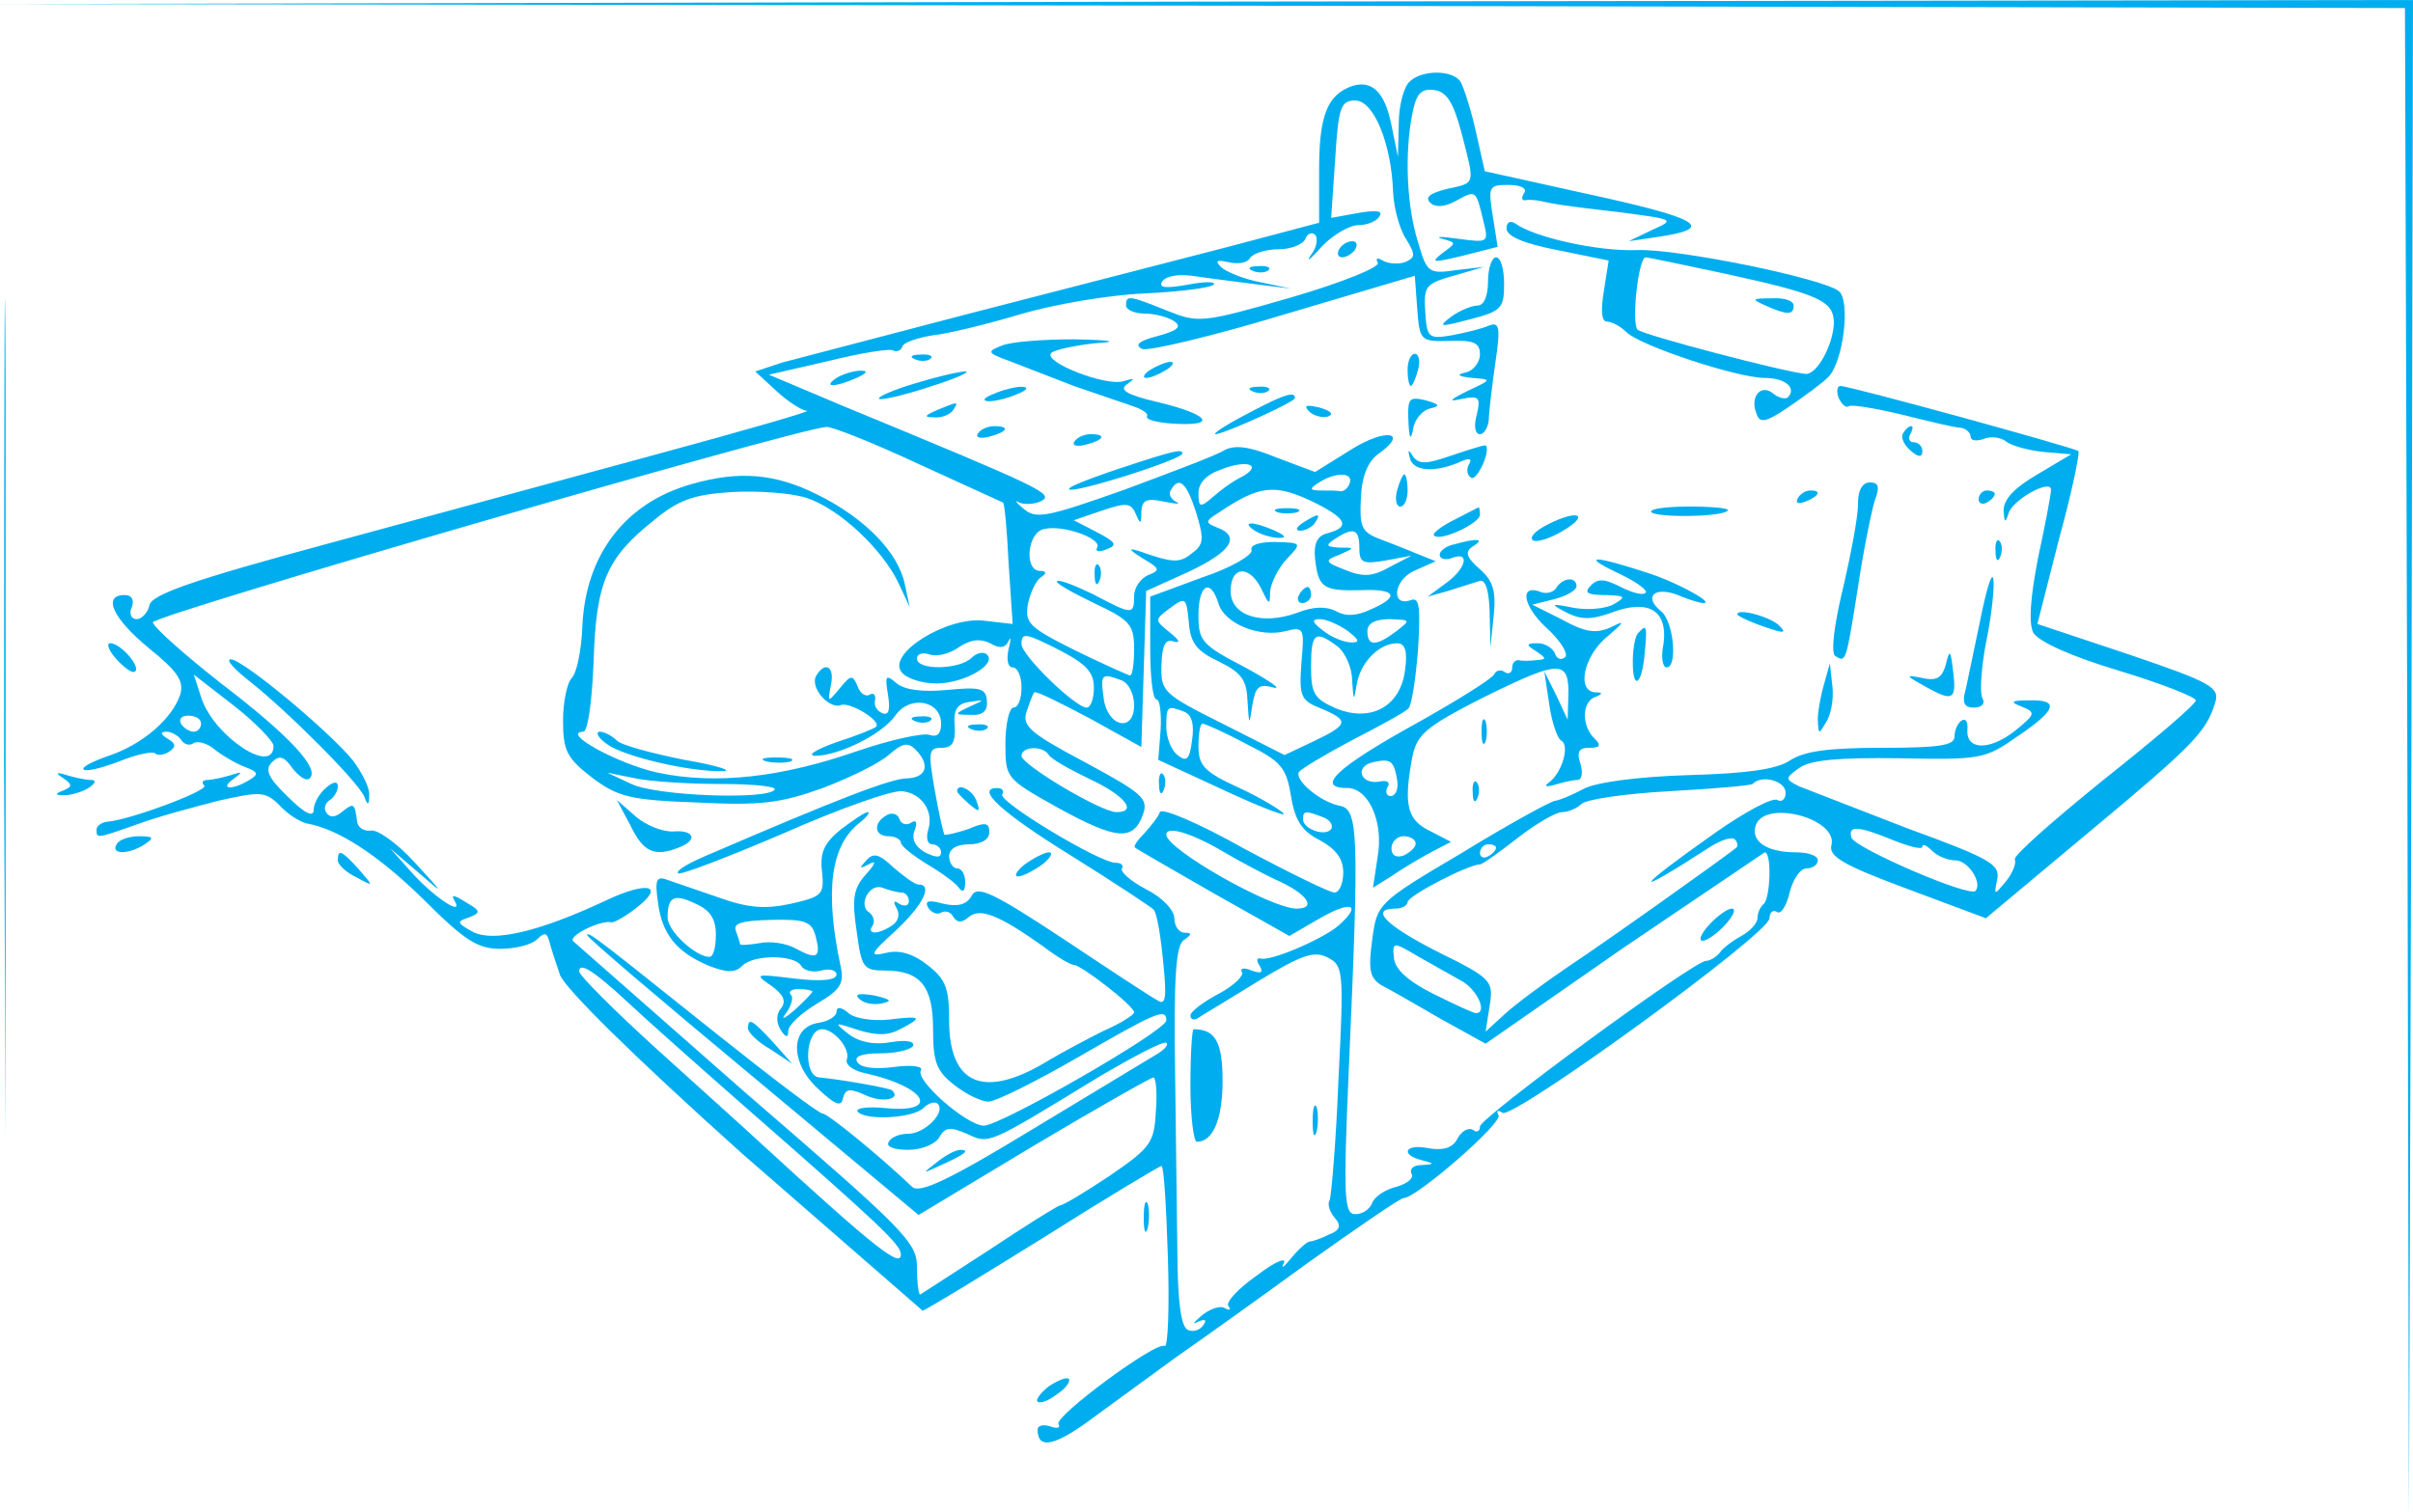 <svg xmlns="http://www.w3.org/2000/svg" xmlns:xlink="http://www.w3.org/1999/xlink" width="400" height="250.667" viewBox="0 0 300 188"><g fill="#00aeef"><path d="M149.2.7 299 1l.3 93.8.2 93.7.3-94.3L300 0 149.8.2-.5.5l149.7.2zM.5 95l.2 46.7V48.2C.6 22.5.5 43.6.5 95zm174.7-84.8c-.7.7-1.3 3-1.3 5.2l-.1 4.1-.8-3.9c-.8-4.1-2.4-5.7-4.9-4.9-3.1 1.1-4.1 3.7-4.1 10.4v6.6l-11.7 3.1-31.8 8.2-23.3 6.1-3.3 1.1 2.6 2.4c1.4 1.3 3.1 2.4 3.8 2.5.7 0-7.6 2.4-18.3 5.3L40.8 67.6c-16.7 4.5-21.8 6.3-22.2 7.6-.2 1-1 1.8-1.6 1.8-.7 0-1-.7-.6-1.5.3-.9 0-1.5-.9-1.5-2.8 0-1.5 2.9 3 6.6 3.6 2.9 4.4 4.1 3.9 5.8-1 3-4.7 6.2-8.9 7.6-2 .7-3.4 1.4-3.1 1.7s2.3-.2 4.4-1c2.2-.9 4.2-1.3 4.5-1s1.1.2 1.7-.2c.9-.6.9-1-.1-1.6s-1-.9-.2-.9c.6 0 1.5.5 1.8 1 .4.6 1.1.8 1.6.4.6-.3 1.8.1 2.7.9.9.7 2.6 1.7 3.7 2.1 1.6.6 1.7.9.5 1.6-2.1 1.3-3.8 1.2-2-.1 1.2-.9 1.2-1-.3-.5-1 .3-2.4.6-2.9.6-.6 0-.8.3-.4.7.6.6-9.3 4.3-12.1 4.5-.7.1-1.3.5-1.3 1 0 1.1 0 1.1 5.1-.7 2.4-.9 6.9-2.1 10-2.9 5.3-1.2 5.9-1.2 7.7.6 1 1.1 2.5 2 3.3 2.2 4 .7 9 4 14.6 9.5 5.1 5.1 6.7 6.1 9.5 6.1 1.9 0 3.9-.5 4.6-1.2.9-.9 1.2-.8 1.5.3.2.8.8 2.6 1.3 4.1.6 1.7 9.1 10.1 22.7 22.3l22.4 19.5c.3 0 7-4.1 14.9-9 7.9-5 14.6-9 14.8-9 .3 0 .6 5.1.8 11.4s0 11.2-.4 11c-1-.7-13.8 8.8-13.2 9.7.3.5-.2.6-1 .3-.9-.3-1.6-.1-1.6.4 0 2.6 2.3 2 7.2-1.7l10-7.3c2.6-1.8 9.9-7 16.2-11.6 6.3-4.5 11.7-8.2 12.1-8.2 1.6 0 12.4-9.4 11.8-10.3-.3-.6-.1-.7.5-.3 1.4.8 33.2-22.3 33.2-24.2 0-.7.4-1.1.9-.8.5.4 1.2-.7 1.6-2.4.4-1.6 1.3-3 2.1-3s1.4-.5 1.4-1c0-.6-1.2-1-2.7-1-3.7 0-5.7-1.4-5-3.4 1.2-3.2 10.2-.8 9.4 2.5-.4 1.4 1.5 2.5 9.3 5.4l9.9 3.7 12.8-10.7c13.1-10.9 14.6-12.5 15.7-16.1.6-1.9-.4-2.5-10.7-6l-11.4-3.8L256 67c1.6-5.8 2.6-10.7 2.4-10.9-.4-.4-28.4-8.1-29.6-8.1-.4 0-.5.7-.2 1.5.4.8.9 1.3 1.3 1 .4-.2 3.4.3 6.7 1.1 3.2.8 6.5 1.6 7.2 1.6.6.1 1.2.6 1.2 1.1s.7.6 1.6.3c.9-.4 2.2-.2 2.8.3s2.7 1.1 4.6 1.3l3.5.3-4.2 2.5c-2.9 1.7-4.2 3.1-4.2 4.5.1 1.5.2 1.6.6.4.4-1.7 5.3-4.4 5.3-3 0 .5-.7 4.3-1.6 8.4-1 5.2-1.2 8.2-.6 9.4.7 1.1 4.6 2.9 10.6 4.7 5.3 1.6 9.6 3.3 9.6 3.7 0 .5-5.2 4.9-11.5 9.9-6.3 5.1-11.3 9.5-11 9.9.2.5-.3 1.7-1.1 2.7-1.5 1.8-1.5 1.8-1.1-.2.4-1.9-.8-2.6-11.2-6.4l-13.4-5.2c-1.8-.9-1.8-1 0-2.3 1.4-1 5-1.3 12.5-1.2 10.1.2 10.6.1 14.6-2.7 4.9-3.3 5.3-4.6 1.5-4.5-2.3 0-2.5.2-.9.8 1.7.7 1.7.9-.9 3-3.2 2.5-6.1 2.4-5.9-.2.1-.9-.2-1.4-.7-1.1s-.9 1.2-.9 2c0 1.1-1.8 1.4-9 1.4-6.6 0-9.7.4-11.5 1.6-1.7 1.1-5.4 1.6-12.7 1.8-6.3.2-11.4.9-12.9 1.7-1.3.7-2.9 1.4-3.6 1.5-.6.1-5.9 3-11.6 6.5-10.5 6.2-10.5 6.3-11.1 10.8-.5 3.7-.3 4.7 1.1 5.6 1 .5 4.3 2.4 7.4 4.2l5.6 3.1 17.1-11.9 17.6-11.9c.9 0 .7 5.6-.1 6.4-.5.4-.8 1.2-.8 1.8s-.9 1.6-2 2.2-2.3 1.5-2.7 2.1c-.4.5-1.2 1-1.7 1-1.5 0-28.1 19.5-28.1 20.6 0 .6-.4.8-.9.4-.6-.3-1.4.2-1.9 1.1-.6 1.2-1.8 1.5-3.6 1.2-2.9-.6-3.6.8-.8 1.5 1.6.4 1.6.5-.1.6-1 0-1.5.5-1.2 1.1.3.5-.5 1.2-1.9 1.6-1.3.3-2.7 1.2-3 2s-1.2 1.4-2.1 1.4c-1.4 0-1.5-2.1-.8-18.2 1.3-29.4 1.2-32.2-1.2-32.6-2.4-.5-5.6-3.2-5-4.2.3-.4 3.3-2.2 6.7-4 3.5-1.8 6.6-3.5 6.9-3.9.4-.3.9-3.6 1.2-7.3.3-5.1.2-6.5-.8-6.2-2.6 1-2.3-2.4.3-3.6l2.7-1.2-2.5-1c-1.4-.6-3.5-1.4-4.8-1.9-1.9-.8-2.2-1.5-2-5 .1-2.7.9-4.5 2.1-5.4 4-2.8 1-3.3-3.3-.6l-4.5 2.8-4.8-1.8c-3.4-1.4-5.2-1.6-6.5-.9-.9.6-6.5 2.7-12.4 4.9-9.6 3.4-11 3.7-12.5 2.4-1-.8-1.2-1.2-.6-.8.7.3 2 .2 2.8-.2 1.5-.9.3-1.5-24.9-11.9l-9-3.8 7.4-1.7c4-1 7.7-1.6 8.1-1.3.4.2.9 0 1.1-.5.1-.5 1.9-1.1 3.8-1.4 1.9-.2 6.8-1.4 10.8-2.6s10.9-2.4 15.4-2.6c4.4-.2 8.3-.7 8.7-1.1.3-.4-1.1-.4-3.2 0-2.8.5-3.7.4-3.2-.4.5-.7 2.1-1 4.4-.6 2 .3 5.4.7 7.6 1l4 .5-3.8-.8c-2.1-.4-4.3-1.3-4.9-1.9-.8-.8-.5-.9.9-.6 1.2.3 2.4.1 2.7-.5.4-.6 2-1.1 3.6-1.1 1.5 0 3-.6 3.3-1.3.2-.6.8-.9 1.2-.5s.2 1.6-.5 2.5c-.7 1-.1.6 1.3-1 1.4-1.5 3.5-2.7 4.6-2.7s2.3-.5 2.6-1.1c.5-.7-.4-.8-2.7-.4l-3.3.6.5-7.3c.4-6.5.7-7.3 2.5-7.3 2.3 0 4.5 5.4 4.7 11.4.1 2 .8 4.6 1.6 5.8 1.2 2 1.2 2.3-.1 2.9-.9.3-2.1.2-2.8-.2s-.9-.3-.6.3c.3.5-4.3 2.4-10.8 4.3-11.1 3.2-11.5 3.2-15.5 1.6-4.7-1.9-5-1.9-5-.6 0 .5 1 1 2.3 1 1.2 0 2.8.4 3.6.9 1.1.7.6 1.2-2 1.9-2.3.6-2.9 1.1-1.9 1.6.8.3 8.8-1.6 17.7-4.3l16.2-4.8.3 4.1c.3 4 .4 4.1 4.1 4 2.9-.1 3.7.2 3.7 1.7 0 .9-.8 2-1.7 2.2-1.3.3-1.1.5.7.7 2.5.2 2.5.2-.5 1.6-2.4 1.2-2.5 1.4-.7 1 2.1-.4 2.3-.2 1.8 2-.4 1.4-.2 2.4.4 2.4.5 0 1-.8 1.1-1.8 0-.9.4-4.1.8-7 .7-4.6.5-5.2-.8-4.7-.9.4-3 .9-4.6 1.2-2.9.5-3.1.3-3.3-2.9s0-3.5 3.5-4.5l3.8-1.1-3.5.4c-3.4.5-3.6.3-4.7-3.5-1.4-4.4-1.7-11-.7-16 .5-2.5 1.1-3.1 2.7-2.9s2.4 1.6 3.4 5.3c1.7 6.6 1.8 6.2-1.8 7-2 .5-2.8 1-2.1 1.7.6.6 1.7.6 3.2-.2 2.5-1.4 2.5-1.4 3.4 2.4.7 2.8.7 2.8-3.1 2.3-2.1-.3-3-.3-2 0 1.8.5 1.8.5 0 1.8-1.5 1.2-1.2 1.2 2.6.3l4.3-1.1-.6-3.8c-.6-3.7-.5-3.9 1.9-3.9 1.5 0 2.4.4 2 1s-.3 1 .2.9c.4-.1 1.3 0 1.8.1 1.8.4 2.9.6 9.9 1.4 6.8.9 6.9.9 4 2.2l-2.9 1.4 3.4-.5c7.6-1.1 5.7-2.3-9.1-5.5l-12.2-2.7-1.1-4.9c-.6-2.7-1.5-5.5-1.9-6.2-.9-1.5-4.8-1.6-6.4 0zm-61 47.5 10.5 4.8c.2.1.5 3.5.7 7.6l.5 7.5-3.5-.4c-4.6-.6-12.2 4.1-10.3 6.4.6.8 2.6 1.4 4.3 1.4 3.5 0 7.6-2.4 6.3-3.6-.4-.4-1.3-.2-1.9.4-1.5 1.5-6.8 1.6-6.8.1 0-.6.7-.8 1.6-.5s2.5-.1 3.6-.9c1.5-1 2.7-1.1 3.9-.5 1.2.7 1.9.6 2.3-.3.3-.6.3-.2 0 1-.3 1.3-.1 2.3.5 2.3s1.1 1.1 1.1 2.5-.4 2.5-1 2.5c-.5 0-1 2-1 4.4 0 4.4 0 4.4 6.6 8.1 7.3 4 9.3 4.1 10.5.8.7-2 0-2.6-7.2-6.5-6.8-3.6-7.8-4.5-7.3-6.2.4-1.2.8-2.3 1-2.5s3.2 1.3 6.8 3.2l6.5 3.6.3-9.7.3-9.7 5.3-2.4c5.3-2.5 6.5-4.4 3.5-5.5-1.5-.6-1.5-.8.3-1.9 4.9-3.3 6.8-3.5 11.2-1.5 4.6 2.2 5.2 3.3 2.3 4.1-1.3.3-1.8 1.2-1.6 3.2.4 3.6 1 4 5.6 3.9 4.5-.2 5 .8 1.3 2.4-1.7.8-3.1.9-4.3.2-1.2-.6-2.8-.6-4.8.2-4.4 1.6-8.3.4-8.3-2.7s2.3-3.3 3.8-.3c1 2.1 1.1 2.1 1.1.4.1-1.1 1-2.9 2-4 2-2.1 2-2.1-1.4-2.2-2 0-3.1.4-2.9 1s-2.5 2.2-6.1 3.4l-6.5 2.4v6.4c0 3.5.3 6.4.8 6.4.4 0 .6 1.7.5 3.7l-.3 3.8 8 3.7c4.5 2.1 7.9 3.4 7.6 3s-2.7-1.9-5.5-3.2c-4.4-2-5.1-2.8-5.1-5.2 0-1.5.2-2.8.5-2.8s2.8 1.1 5.4 2.5c4.4 2.2 5 2.9 5.6 6.5.5 3.1 1.4 4.4 3.6 5.5 2 1.1 2.9 2.3 2.9 4 0 1.4-.5 2.5-1.1 2.5s-5.7-2.5-11.3-5.5c-5.5-3.1-10.2-5.1-10.4-4.5s-1.1 1.7-1.9 2.6c-.8.8-1.4 1.6-1.2 1.8s4.6 2.7 9.8 5.7l9.4 5.3 3.8-2.2c4-2.3 5.3-1.7 2.2 1-2.1 1.7-8.4 4.4-9.6 4-.5-.1-.5.3-.1.9.5.9.2 1-1 .6-.9-.4-1.5-.3-1.2.2.3.4-1 1.7-2.9 2.7s-3.5 2.2-3.5 2.7c0 .4.3.6.8.4.4-.3 3.8-2.3 7.5-4.6 5.6-3.4 7.1-3.9 8.8-3 1.9 1 2 1.6 1.3 15.2-.3 7.8-.9 14.6-1.1 15-.3.4 0 1.4.6 2.1.9 1 .7 1.6-.6 2.1-1 .5-2.1.9-2.5.9-.4.1-1.4 1-2.3 2.1s-1.3 1.4-.9.6-1.1-.2-3.3 1.5c-2.3 1.6-3.9 3.3-3.6 3.8.4.5.2.6-.4.3-.6-.4-1.9.1-2.9.9-1 .9-1.3 1.2-.5.8.9-.4 1.2-.3.7.4-.4.6-1.2.9-1.9.6-.8-.3-1.2-3-1.3-7.9l-.3-23.6c-.2-12.5.1-16.4 1.1-17 1-.7 1-.9.1-.9-.7 0-1.3-.8-1.3-1.8s-1.5-2.6-3.5-3.6c-1.9-1-3.3-2.2-3-2.6.2-.4-.1-.7-.8-.7-2 0-14.6-7.6-14.1-8.5.3-.4 0-.8-.6-.8-2.8 0 .4 3 9.3 8.5 5.3 3.3 9.8 6.3 10.1 6.6.4.3.9 3.2 1.2 6.4.5 4.7.3 5.6-.7 4.9-.8-.4-6.1-3.9-11.8-7.7-8.8-5.8-10.6-6.6-11.3-5.3-.6 1.1-1.7 1.4-3.5 1-1.8-.5-2.4-.4-1.9.5.4.6 1.1.9 1.6.6s1.2-.1 1.5.5c.5.8 1.1.8 2 0 1.4-1.1 3.7-.2 9.2 3.7 1.7 1.3 3.4 2.3 3.8 2.3.9 0 7.5 5.1 7.5 5.9 0 .3-1.7 1.4-3.8 2.3-2 1-5 2.6-6.7 3.6-8.1 5-12.5 3.2-12.5-4.9 0-4-.4-5.1-2.7-6.9-1.8-1.4-3.5-1.9-5.1-1.5-2.2.5-2.1.2 1.2-2.8 3.4-3.2 4.6-5.7 2.8-5.7-.5 0-1.8-1-3.1-2.1-1.8-1.7-2.5-1.9-3.4-.9s-.9 1.1.3.5c1-.6.9-.1-.4 1.3-1.5 1.7-1.7 3-1.1 7 .6 4.5.8 4.9 3.5 4.9 4.4 0 6 1.9 6 7.3 0 4 .4 5.2 2.6 6.9 1.5 1.2 3.4 2.1 4.3 2.1s5.9-2.5 11.1-5.5c9.7-5.6 11-6.2 11-4.6 0 1.3-20.6 13.1-22.7 13.1-2.2-.1-8.6-5.7-7.8-6.9.3-.5-1.2-.7-3.4-.4-2.3.3-4.1.1-4.5-.6-.5-.7.5-1.1 2.8-1.1 1.9 0 3.7-.4 4.1-.9.3-.6-.8-.8-2.7-.5-2.1.4-4 0-5.3-1-1.9-1.5-1.8-1.5 1.2-.5 2.3.7 3.7.7 5.2-.1 2.9-1.5 2.7-1.7-1.4-1.2-1.9.2-4.2-.1-5-.8-.9-.8-1.5-.8-1.5-.2s-1 1.2-2.2 1.4c-3.6.5-3.6 5-.1 8.2 2.1 2 2.9 2.3 3.1 1.2.3-1.2.8-1.3 2.8-.4 2.1 1 4.5.5 3.3-.6-.3-.3-6.7-1.4-9-1.6-2.1-.1-1.8-6 .3-6 1.5 0 3.5 2.4 3.1 3.7-.3.7.8 1.5 2.4 1.8 7.5 1.7 9.3 5 2.3 4.3-2.1-.2-3.6 0-3.4.4.8 1.2 6.9.9 8.2-.4.6-.6 1.5-.9 1.8-.5 1 1-1.6 3.7-3.7 3.7-1 0-2.1.4-2.4 1-.4.6.6 1 2.4 1 1.7 0 3.4-.7 3.9-1.6.7-1.2 1.3-1.3 3.4-.4 2.8 1.3 2.4 1.5 16.3-7 4.4-2.6 8.2-4.6 8.5-4.3.3.2-.2.8-1 1.3l-15.4 9.3c-10.5 6.4-14.3 8.2-15.2 7.3-4.2-4-10.5-9.1-11.1-9.1-.5 0-6.4-4.5-13.3-10-14.4-11.5-16-12.8-16-12.2 0 .3 9.3 8.2 20.6 17.6l20.6 17.2 14.3-8.6c7.9-4.7 14.6-8.5 14.9-8.5s.5 1.9.3 4.2c-.2 3.9-.6 4.5-5.7 8-3 2-5.8 3.7-6.2 3.7-.4.1-4.4 2.6-8.9 5.6l-8.5 5.5c-.2 0-.4-1.5-.4-3.4 0-3.1-1.4-4.5-21.2-21.6l-21.6-19c-.3-.8 3.6-2.6 4.8-2.3.3.1 1.7-.7 3-1.7 3.8-2.9 1.6-3.5-3.7-1-8.3 3.9-14 5.2-16.5 3.9-2-1.1-2.1-1.3-.5-1.8 1.5-.6 1.5-.8-.4-1.9-1.4-.9-1.9-1-1.4-.2 1.3 2.2-2.8-.6-5.5-3.7l-2.5-2.8 3.5 3c3.3 2.9 3.3 2.8-.5-1.3-2.1-2.3-4.6-4.1-5.4-3.9-.9.1-1.6-.4-1.7-1.1-.3-2.3-.4-2.4-1.8-1.3-.9.8-1.6.8-2 .2-.4-.5-.2-1.2.4-1.6.5-.3 1-1.1 1-1.7 0-.7-.6-.6-1.5.2-.8.7-1.5 1.9-1.5 2.7 0 1-1.1.5-3.2-1.6-2.5-2.4-2.9-3.4-2-4.3s1.5-.8 2.6.8c.8 1 1.7 1.6 2.1 1.2 1.3-1.2-2.5-5.3-11-11.8-4.6-3.6-8.4-7-8.5-7.6 0-.9 79.7-24 83.7-24.3.7-.1 5.9 2 11.5 4.6zm40.2 1.6c-1.1.5-2.7 1.7-3.6 2.5-1.6 1.4-1.8 1.3-1.8-.5 0-1.2 1-2.3 2.8-2.9 3.2-1.3 5.3-.6 2.6.9zm13.4.8c-.2.6-.7 1-1.1 1-.4-.1-1.5-.1-2.4-.1-1.5 0-1.6-.2-.3-1 2-1.3 4.3-1.3 3.8.1zm-19.1 3.6c1 3.3 1 4-.5 5.1-1.6 1.3-2.4 1.2-6.7-.3-1.3-.4-1.1-.1.5.9 2.2 1.3 2.3 1.5.8 2.1-1 .4-1.8 1.6-1.8 2.6 0 2.4-.2 2.4-5.1-.2-2.3-1.1-4.3-1.9-4.5-1.6-.2.2 1.9 1.4 4.6 2.7 4.5 2.1 5 2.7 5 5.7 0 1.8-.2 3.3-.5 3.3-.2 0-3.3-1.4-6.8-3.1-5.8-2.9-6.3-3.4-5.9-5.8.3-1.4 1-2.9 1.6-3.3.8-.5.7-.8-.1-.8-2 0-1.6-4.8.5-5.2 2.3-.6 7.3 1.2 6.6 2.3-.3.5.3.6 1.2.2 1.4-.5 1.1-.9-1.2-2.1l-2.9-1.5 3.5-1.2c3-1 3.6-1 4.2.4s.7 1.3.7-.3c.1-1.4.6-1.7 2.9-1.2 1.5.3 2.1.3 1.4 0-.6-.3-1-1-.6-1.5 1-1.7 1.9-.9 3.1 2.8zm20.3 4.4c0 1.9.4 2.1 3.3 1.6l3.2-.6-2.7 1.4c-2.1 1.2-3.3 1.3-5.5.4-2.6-1-2.7-1.2-.8-1.9 2-.9 2-.9 0-.9-1.7-.1-1.7-.3-.5-1.1 2.3-1.5 3-1.2 3 1.1zm-17.5 7c.8 2.5 5.1 4.2 8.3 3.4 2.3-.6 2.4-.4 2 3.9-.3 4.2-.1 4.7 2.4 5.7 3.6 1.5 3.5 2-.9 4.1l-3.6 1.7L152 90c-7.4-3.7-7.7-4-7.6-7.3.1-2.6.5-3.3 1.6-2.9.8.2.6-.2-.5-1.1-2-1.6-2-1.6 0-3.1 1.9-1.4 2-1.3 2.3 1.8.2 2.6 1 3.6 3.8 4.9 2.8 1.4 3.4 2.3 3.5 4.9.2 3.1.2 3.1.6.5.4-2.3.8-2.7 2.6-2.2 1.2.3-.4-.8-3.5-2.5-5.4-2.8-5.8-3.3-5.8-6.5 0-3.8 1.5-4.7 2.5-1.4zm16.1 3.4c1.4 1.1 1.5 1.4.4 1.4-.8 0-2.4-.6-3.4-1.4-1.5-1.1-1.6-1.5-.5-1.5.8 0 2.4.7 3.5 1.5zm6 0c-2.5 1.9-3.6 1.9-3.6 0 0-1 1-1.5 2.8-1.5 2.6.1 2.6.1.8 1.5zM132 81c3 1.6 4 2.6 4 4.5 0 1.4-.4 2.5-.9 2.5-1.4 0-8.1-6.5-8.1-7.9 0-1.5.5-1.4 5 .9zm34.3-.6c.9.7 1.8 2.6 1.8 4.2.2 2.7.2 2.7.6.4.5-2.7 2.8-5 5-5 1 0 1.3 1 1 3.2-.5 4.6-4.2 6.7-8.6 4.9-2.7-1.2-3.1-1.8-3.1-5.2 0-4.2.5-4.6 3.3-2.5zM34 92.7c.1 3.8-7.2-1-8.9-5.7l-1-3.1 4.9 3.8c2.7 2.1 4.9 4.4 5 5zm105.4-8.1c.9.3 1.6 1.7 1.6 3.1 0 3.5-3.4 2.7-3.8-1-.4-2.9-.2-3 2.2-2.1zm7.8 3.9c1 .4 1.3 1.6 1 3.6-.3 2.4-.7 2.7-1.8 1.8-.8-.6-1.4-2.2-1.4-3.5 0-2.6.1-2.7 2.2-1.9zM25 90c0 .5-.4 1-.9 1-.6 0-1.3-.5-1.6-1-.3-.6.1-1 .9-1 .9 0 1.6.4 1.6 1zm105.4 3.9c.3.5 2.6 1.8 5.1 3 4.3 2 6 4.1 3.3 4.1-1.9 0-11.8-5.9-11.8-7 0-1.2 2.7-1.3 3.4-.1zm91.6 4.7c0 .8-.5 1.2-1 .9-.6-.4-4.1 1.5-7.8 4.1-10.2 7.2-10.6 8.2-.7 1.8 1.4-.9 2.8-1.4 3.2-1 .3.3.4.8.2 1-1.2 1-16.2 11.7-20.9 14.8-3.1 2.1-6.6 4.7-7.9 5.9l-2.4 2.2.5-3.2c.5-3.1.3-3.4-6.4-6.7-6.5-3.3-8.6-5.4-5.3-5.4.8 0 1.5-.4 1.5-.8 0-.8 7.6-4.7 9-4.7.3 0 2.4-1.5 4.7-3.3 2.2-1.7 4.7-3.2 5.5-3.2s1.9-.5 2.4-1c.6-.6 5.5-1.3 10.9-1.6 5.5-.3 10.1-.7 10.4-.9 1.1-1.2 4.1-.4 4.1 1.1zm-57.6 3c.9.3 1.4 1 1.1 1.5-.7 1-3.5 0-3.5-1.2 0-1.1.3-1.1 2.4-.3zm-12 4.5c1.7 1 4.5 2.5 6.2 3.3 3.9 1.7 5.2 3.6 2.6 3.6-3.2 0-16.2-7.4-16.2-9.2 0-1.2 3.4-.1 7.4 2.3zm83-1.6c2 .8 3.6 1.2 3.6.8s.5-.2 1.2.5 2 1.2 2.9 1.2c1.6 0 3.4 2.8 2.5 3.8-.8.8-14.9-5.3-15.4-6.6-.5-1.6.8-1.5 5.2.3zm-49.4.9c0 .3-.4.8-1 1.1-.5.3-1 .1-1-.4 0-.6.5-1.1 1-1.1.6 0 1 .2 1 .4zm-73.9 5.6c.5 0 .9.5.9 1.1 0 .5-.5.7-1.2.3-.7-.5-.8-.3-.3.6.4.7.2 1.6-.6 2.1-1.8 1.2-3.2 1.1-2.4 0 .3-.5.1-1.2-.4-1.6-1.5-.9 0-3.7 1.6-3.1.8.3 1.9.6 2.4.6zm69.8 11.1c1.9 1.2 3 3.9 1.6 3.9-.3 0-2.7-1.1-5.3-2.4-3.2-1.6-4.8-3.1-4.9-4.5-.2-2-.1-2 3.1-.1l5.5 3.1zM78 124.6c1.9 1.8 8.2 7.4 14 12.5 17.6 15.4 20 17.7 20 18.9 0 1.7-2.9-.5-17.5-13.9-1.6-1.5-7.4-6.7-12.7-11.5-5.4-4.9-9.8-9.3-9.8-9.8 0-1.2 1.8-.1 6 3.8z"/><path d="M86 60.2c-8.2 2.3-13.2 8.7-13.6 17.7-.1 2.9-.7 5.8-1.3 6.4s-1.1 3-1.1 5.3c0 3.8.5 4.7 3.6 7.1 3.2 2.4 4.7 2.8 13 3.1 8 .4 10.4.1 15.7-1.8 3.4-1.3 7.1-3.1 8.3-4.2 1.6-1.4 2.3-1.5 3.2-.6 1.9 1.9 1.4 3.5-1 3.6-2 0-8.5 2.5-25.2 9.7-2.1.9-3.6 1.8-3.3 2.1.2.3 6.2-2 13.2-5 7-3.1 13.6-5.4 14.7-5.2 2.5.3 3.9 2.6 3.2 4.8-.3 1-.1 1.8.5 1.8s1.1.5 1.1 1c0 .7-.6.7-2 0-1.2-.7-1.7-1.6-1.3-2.7.4-1 .2-1.4-.4-1s-1.3.2-1.5-.5c-.2-.6-1-.8-1.6-.4-1.7 1-1.5 2.6.3 2.6.8 0 1.5.4 1.5.8s1.5 1.6 3.3 2.7c1.7 1 3.5 2.3 3.9 2.9.5.7.8.4.8-.7 0-.9-.4-1.7-1-1.7-.5 0-1-.7-1-1.5 0-.9.9-1.5 2.5-1.5 1.5 0 2.5-.6 2.5-1.5 0-1.2-.5-1.3-2.6-.4-1.5.5-2.8.8-3 .7-.1-.2-.7-2.7-1.2-5.6-.8-4.7-.8-5.2.9-5.2 1.3 0 1.7-.7 1.6-2.7-.2-2 .3-2.8 1.8-3 2-.3 2-.3 0 .6-1.9.9-1.9 1 .2 1 1.5.1 2.1-.5 2-1.7-.1-1.6-.8-1.8-4.9-1.4-3.1.3-5.3 0-6.3-.8-1.4-1.2-1.5-1-1.1 1.4.3 1.9.1 2.6-.7 2.3-.7-.3-1.1-1-.9-1.6.1-.7-.2-1-.7-.7s-1.2-.2-1.5-1.1c-.6-1.4-.8-1.4-2.2.3-1.5 1.8-1.5 1.8-1.1-.4.5-2.3-.7-3-1.8-1.2-.9 1.4 1.5 4.2 3 3.7 1.1-.5 5.2 2 4.4 2.7-.2.2-2.4 1.1-4.9 1.9-2.5.9-3.7 1.6-2.7 1.7 2.9 0 8.3-2.6 10-5 1.8-2.6 5.7-1.9 5.7 1 0 1.3-.5 1.7-1.4 1.4-.8-.3-4.9.6-9 2-9.5 3.3-17.6 4.2-24.8 2.7-5-1.1-12.1-5-9.3-5.1.6 0 1.1-3.8 1.3-8.7.3-9.9 1.6-12.9 7.5-17.6 3-2.5 4.9-3.2 9.6-3.5 3.2-.2 7.4.1 9.3.7 4.1 1.3 9.5 6.4 11.5 10.6l1.4 3-.6-2.8c-.8-4-5-8.3-10.9-11.2-5.2-2.6-9.7-3-15.6-1.3zm3.7 37.3c3.9 0 6.9.3 6.6.7-.8 1.3-14.7.8-17.8-.7l-3-1.4 3.5.7c1.9.4 6.7.7 10.7.7zm69.1-33.8c.6.2 1.8.2 2.5 0 .6-.3.1-.5-1.3-.5s-1.9.2-1.2.5zM162 65c-.9.6-1 1-.3 1 .6 0 1.5-.5 1.8-1 .8-1.2.4-1.2-1.5 0zm-6 1c.8.5 2.2.9 3 .9 1 0 .8-.3-.5-.9-2.7-1.2-4.3-1.2-2.5 0zm5.5 8c-.3.5-.1 1 .4 1 .6 0 1.1-.5 1.1-1 0-.6-.2-1-.4-1-.3 0-.8.4-1.1 1zM31 84.7c4.7 3.7 13.6 12.6 14.3 14.4.4 1.1.6 1.1.6-.2.1-.9-.9-2.8-2-4.3C41 91 30.2 82 28.7 82c-.7 0 .4 1.2 2.3 2.7z"/><use xlink:href="#a"/><use xlink:href="#a" x="7" y="1"/><path d="M75.4 92.5c2.1 1.6 10.4 3.5 14.4 3.4 1.5 0-.6-.7-4.7-1.4-4-.8-7.8-1.8-8.4-2.4S75.1 91 74.6 91c-.6 0-.3.7.8 1.5zm19.9 2.2c.9.2 2.3.2 3 0 .6-.3-.1-.5-1.8-.5-1.6 0-2.2.2-1.2.5z"/><use xlink:href="#b"/><path d="M119 98.4c0 .2.7.9 1.5 1.6 1.3 1.1 1.4 1 .9-.4s-2.4-2.3-2.4-1.2zm-40.6 4.3c1.6 3.3 3 3.9 6 2.7 2.4-.9 1.9-2.2-.6-2-1.3.1-3.4-.7-4.7-1.8l-2.4-2.1 1.7 3.2zm26.2.4c-2.1 1.7-2.7 2.9-2.4 5.3.3 2.9 0 3.1-3.9 4-3.2.7-5.4.5-9-.8l-6.4-2.2c-1.3-.5-1.5.1-1.1 2.8.5 4 2.3 6.2 6.3 7.9 2.3.9 3.3.9 4.2 0 1.4-1.4 6.4-1.4 7.3 0 .3.6 1.5.9 2.5.6 1.1-.3 1.9 0 1.9.5 0 .7-1.9.9-5.2.5-4.9-.6-5.1-.6-2.9.9 1.5 1.1 1.9 1.9 1.2 2.8-.6.7-.6 1.7-.1 2.6.7 1.1 1 1.1 1 .2 0-.7 1.6-2.2 3.6-3.4 2.9-1.7 3.4-2.5 2.9-4.7-2-9.4-1.2-15 2.4-17.8.9-.7 1.3-1.3 1-1.3-.4 0-1.8 1-3.3 2.1zM89 116.2c0 1.6-.3 2.8-.8 2.8-1.7 0-5.2-3.2-5.2-4.9 0-2.6.8-3 3.5-1.7 1.8.8 2.5 1.9 2.5 3.8zm12.4.2c.7 2.7.2 3-2.4 1.6-1.2-.7-3.3-1-4.6-.7-1.3.2-2.4.3-2.4.1 0-.1-.2-.8-.5-1.6-.4-1 .7-1.3 4.4-1.4 4.2-.1 5 .2 5.5 2zm-.4 6.9c0 .2-1 1.2-2.2 2.3-1.4 1.2-1.8 1.3-1 .3.6-.9.9-1.9.5-2.2-.3-.4.1-.7 1-.7 1 0 1.7.2 1.7.3zm26.4-15.8c-1 .8-1.4 1.5-.8 1.5.5 0 1.9-.7 3-1.5 1-.8 1.4-1.5.8-1.5-.5 0-1.9.7-3 1.5zm-20.6 16.7c.6.6 1.8.8 2.8.6 1.4-.3 1.2-.5-.9-1-1.9-.3-2.5-.2-1.9.4zM93 127.9c0 .5 1.2 1.7 2.8 2.6l2.7 1.8-2.4-2.7c-2.6-2.8-3.1-3.1-3.1-1.7zm55 7.1c0 3.8.4 7 .8 7 2 0 3.2-2.8 3.2-7.6s-.9-6.4-3.6-6.4c-.2 0-.4 3.1-.4 7zm15.2 4.5c0 1.6.2 2.2.5 1.2.2-.9.2-2.3 0-3-.3-.6-.5.1-.5 1.8zm-46.8 5.1c-1.8 1.4-1.8 1.4.6.3 3.1-1.4 3.6-1.9 2.4-1.9-.6 0-1.9.7-3 1.6z"/><use xlink:href="#b" x="-8" y="-26"/><path d="M187.3 28.4c0 1 2.2 1.9 6.3 2.7l6.4 1.3-.6 3.8c-.4 2.4-.3 3.8.4 3.8.6 0 1.7.6 2.4 1.3C203.9 43 216 47 219.4 47c2.5 0 4 1.2 2.9 2.4-.3.3-1.2.1-1.9-.5-1.5-1.2-2.9.5-2 2.6.4 1.2 1.2 1 4-.9 1.9-1.3 4.1-2.9 4.9-3.7 1.9-1.9 2.8-9.6 1.3-10.7-2-1.6-20.1-5.3-25.1-5.1-4.8.2-12.8-1.6-15.1-3.3-.6-.4-1.1-.2-1.1.6zm27 5.6c11.9 2.6 13.7 3.4 13.7 6.2-.1 2.7-2.1 6.4-3.5 6.3-2.5-.2-20.1-4.8-20.9-5.5-.8-.8.1-9 1-9 .2 0 4.6.9 9.7 2zm5.2 4c2.7 1.2 3.5 1.2 3.5 0 0-.6-1.2-1-2.7-.9-2.5 0-2.6.1-.8.9zm-53-7c-.3.5-.2 1 .4 1 .5 0 1.3-.5 1.6-1 .3-.6.2-1-.4-1-.5 0-1.3.4-1.6 1zm18.5 4c0 1.8-.5 3-1.3 3-.7 0-2.2.6-3.3 1.4-1.7 1.3-1.4 1.3 2.4.3 3.9-1 4.2-1.4 4.2-4.4 0-1.8-.4-3.3-1-3.3-.5 0-1 1.3-1 3z"/><use xlink:href="#a" x="42" y="-56"/><path d="M124.5 43c-1.8.7-1.8.9 1 1.9l8 3.1 7.3 2.5c1.2.4 2 .9 1.8 1.3s1.4.8 3.5.9c5.4.3 4.1-1.2-2.2-2.7-3.8-.9-4.8-1.5-3.8-2.2 1.1-.8 1-.8-.4-.4-2.2.7-10.1-2.4-9-3.5.4-.4 2.8-.9 5.3-1.2 3.2-.2 2.5-.4-2.5-.5-3.8 0-7.9.3-9 .8z"/><use xlink:href="#a" y="-45"/><path d="M175 46c0 1.1.2 2 .4 2s.6-.9.9-2 .1-2-.4-2-.9.9-.9 2zm-32 0c-.8.5-1 1-.5 1 .6 0 1.7-.5 2.5-1s1.1-1 .5-1c-.5 0-1.7.5-2.5 1zm-39 1c-1.8 1.2-.2 1.2 2.5 0 1.3-.6 1.5-.9.5-.9-.8 0-2.2.4-3 .9zm9.7.7c-2.7.8-4.7 1.7-4.4 1.9.2.2 3-.4 6.3-1.5 3.2-1 5.2-1.9 4.4-1.9s-3.7.7-6.3 1.5zm9.8 1.3c-1.3.5-1.4.9-.5.9.8 0 2.4-.4 3.5-.9 1.3-.5 1.4-.9.5-.9-.8 0-2.4.4-3.5.9z"/><use xlink:href="#a" x="42" y="-41"/><path d="M155 51.5c-2.5 1.3-4.2 2.4-3.9 2.5 1 0 9.9-4 9.9-4.5 0-.9-1.5-.4-6 2zm20.1.8c.1 2.3.3 2.6.6 1 .2-1.2 1.2-2.3 2.1-2.5 1.3-.3 1.2-.5-.5-1-2.1-.5-2.3-.3-2.2 2.5zM116.5 51c-1.6.7-1.7.9-.3.9.9.1 2-.4 2.3-.9.7-1.1.7-1.1-2 0zm46.3.2c.5.5 1.6.8 2.3.6.8-.3.3-.7-1-1.1-1.7-.4-2.1-.3-1.3.5zm-41.2 2.7c-.4.5.3.7 1.4.4 2.3-.6 2.6-1.3.6-1.3-.8 0-1.7.4-2 .9zm115 0c-.3.5.1 1.4.9 2.1 1 .9 1.5.9 1.5.1a1.11 1.11 0 0 0-1.1-1.1c-.5 0-.7-.5-.4-1 .3-.6.4-1 .1-1s-.7.4-1 .9zm-103 1c-.4.5.3.7 1.4.4 2.3-.6 2.6-1.3.6-1.3-.8 0-1.7.4-2 .9zm47 1.7c-3.2 1.1-4.1 1.2-4.9.2-.6-1-.7-.9-.4.2.4 1.6 3 1.8 6.1.5 1.3-.6 1.7-.5 1.2.3-.3.6-.2 1.3.3 1.6.7.5 2.5-3.4 1.8-4-.1-.1-2 .5-4.1 1.2zm-42.1 1.9c-3.8 1.3-6.3 2.3-5.4 2.4 1.7.1 13.9-3.8 13.9-4.5 0-.6-1-.4-8.5 2.1zm35.2 2.5c-.3 1.1-.1 2 .4 2s.9-.9.9-2-.2-2-.4-2-.6.9-.9 2zm57.3 1.7c0 1.6-.9 6.3-1.9 10.6-1.1 4.6-1.5 8-.9 8.3 1.3.8 1.3.8 2.8-8.6.7-4.7 1.7-9.5 2.1-10.8.6-1.6.5-2.2-.6-2.2-1 0-1.5 1-1.5 2.7zm-7.5-.7c-.3.6.1.7.9.4 1.8-.7 2.1-1.4.7-1.4-.6 0-1.3.4-1.6 1zm22.5.1c0 .5.5.7 1 .4.6-.3 1-.8 1-1.1 0-.2-.4-.4-1-.4-.5 0-1 .5-1 1.1zm-65.3 2.6c-1.6.8-2.7 1.7-2.4 1.9.7.8 5.7-1.5 5.7-2.6 0-.5-.1-1-.2-.9l-3.1 1.6zm24.6-1c.8.7 8.8.6 9.5-.2.3-.3-1.9-.5-4.8-.5s-5 .3-4.7.7zm-13.2 1.7c-1.3.7-2 1.5-1.5 1.8s2.3-.3 3.9-1.3c3.4-2.1 1.3-2.5-2.4-.5zm-11.3 2.3c-1 .2-1.8.8-1.8 1.3s.7.7 1.5.4c2.3-.9 1.8 1.3-.7 3.1l-2.3 1.7 2.5-.7 3.8-1.2c.8-.4 1.3.8 1.4 3.8l.1 4.4.4-3.9c.3-3 0-4.3-1.7-5.8-1.8-1.6-1.9-2.2-.8-2.9 1.4-.9.5-1-2.4-.2z"/><use xlink:href="#b" x="104" y="-29"/><path d="M200.8 71.1c2.4 1.1 4.1 2.3 3.8 2.6-.3.4-1.7 0-3.1-.7-2-1-2.8-1.1-3.7-.2s-.5 1.2 1.8 1.2c2.5.1 2.6.2 1.1 1.1-1 .6-3.2.8-5 .5-3-.6-3-.5-.9.6 1.8.9 3.1.9 5.8-.1 4.5-1.6 6.8-.1 6.2 4.1-.3 1.5-.1 2.8.4 2.8 1.4 0 .9-5.7-.7-7-2.2-1.8-.8-3.1 2.1-2 1.4.6 2.8 1 3.2 1 1.4 0-3.4-2.6-6.8-3.7-6.7-2.2-8.5-2.3-4.2-.2zm45.4 6-1.8 8.6c-.5 1.7-.2 2.3 1 2.3 1 0 1.4-.5 1.1-1.1-.4-.6-.2-3.9.5-7.4s1-6.9.8-7.6-.9 1.7-1.6 5.2zm-52.7-4c-.4.6-1.3.8-2 .5-2.7-1-2.1 1.9.9 4.6 1.6 1.5 2.6 3.1 2.2 3.5-.5.5-1.1.2-1.3-.5-.3-.6-1.2-1.2-2.1-1.2-1.5 0-1.5.2-.2 1 1.3.9 1.3 1 0 1.1-.8.1-1.8.1-2.2 0-.5 0-.8.4-.8 1 0 .5-.4.8-.9.5-.5-.4-1.1-.2-1.3.2-.1.5-4.9 3.5-10.5 6.6-9.3 5.2-11.7 7.6-7.8 7.6 2.6 0 4.5 4.1 3.8 8.4l-.6 4 2.4-1.5c1.3-.9 3.5-2.2 4.8-2.9l2.5-1.3-2.7-1.4c-2.8-1.4-3.2-3.3-2.1-9.2.6-2.8 1.7-3.7 8.5-7.2 9.7-4.8 10.9-4.9 10.9-.7l-.1 3.3-1.4-3-1.5-3 .6 4c.3 2.2 1 4.3 1.5 4.6 1.1.6.1 4-1.5 5.2-.7.5-.4.6.7.3 1-.3 2.3-.6 2.8-.6.6 0 .7-.9.4-2-.5-1.5-.2-2 1.1-2 1.4 0 1.5-.3.6-1.2-1.6-1.6-1.5-4.5.1-5.1 1-.4 1-.6 0-.6-2.3-.2-1.4-4.5 1.5-6.9 2.2-1.9 2.3-2.1.5-1.2-1.8.8-3.1.7-6-.9l-3.8-1.9 2.8-.7c1.5-.4 2.7-1.1 2.7-1.6 0-1.2-1.7-1.1-2.5.2zM173.7 97c.2 1.1-.2 2-.8 2-.5 0-.7-.5-.4-1.1.4-.6 0-.9-1-.7-2.4.4-3.1-1.9-.8-2.4 2.2-.5 2.6-.2 3 2.2zm2.3 7.9c0 .5-.7 1.1-1.5 1.5-.9.3-1.5 0-1.5-.9a1.54 1.54 0 0 1 1.5-1.5c.8 0 1.5.4 1.5.9zm40-28.5c0 .2 1.5.9 3.2 1.5 2.6.9 3 .9 2-.1-1.1-1.1-5.2-2.2-5.2-1.4zm-12.3 2.3c-.4.3-.7 2-.7 3.6 0 3.8 1.2 2.8 1.5-1.3.3-3.2.2-3.4-.8-2.3zM14.5 82c1 1.1 2 1.8 2.3 1.5.7-.6-1.8-3.5-3.1-3.5-.5 0-.2.9.8 2zm227.4.7c-.5 1.7-1.2 2-3 1.6-2.1-.4-2-.3.5 1.1 3.4 1.9 3.9 1.7 3.4-2.1-.3-2.5-.4-2.6-.9-.6zM226.8 85c-.4 1.4-.8 3.4-.8 4.5.1 1.9.1 1.9 1.1.2.6-1 .9-3 .7-4.5l-.3-2.7-.7 2.5zm-42.6 6c0 1.4.2 1.9.5 1.2.2-.6.2-1.8 0-2.5-.3-.6-.5-.1-.5 1.3zM7.9 96.8c1.1.8 1.1 1 0 1.5-1.1.4-1.1.6.1.6.8 0 2.2-.4 3-.9.9-.6 1-1 .3-1-.6 0-2-.3-3-.6-1.3-.4-1.5-.3-.4.4z"/><use xlink:href="#b" x="39" y="1"/><path d="M14.5 105c-.8 1.3 1.5 1.3 3.5 0 1.2-.8 1.1-1-.7-1-1.2 0-2.5.4-2.8 1zm27.5 2c0 .5 1 1.5 2.3 2.1 2.2 1.2 2.2 1.2.3-1-2.1-2.3-2.6-2.6-2.6-1.1zm170.5 8c-1 1.1-1.4 2-.8 2 .5 0 1.8-.9 2.8-2s1.4-2 .8-2c-.5 0-1.8.9-2.8 2zm-70.3 36.5c0 1.6.2 2.2.5 1.2.2-.9.2-2.3 0-3-.3-.6-.5.1-.5 1.8zm-11.8 20.9c-1 .8-1.7 1.7-1.4 1.9.3.3 1.4-.1 2.4-.9 1.1-.7 1.7-1.6 1.5-1.9-.3-.3-1.4.2-2.5.9z"/></g><defs><path id="a" d="M113.8 89.7c.7.3 1.6.2 1.9-.1.4-.3-.2-.6-1.3-.5-1.1 0-1.4.3-.6.6z"/><path id="b" d="M144.1 97.6c0 1.1.3 1.4.6.6.3-.7.2-1.6-.1-1.9-.3-.4-.6.2-.5 1.3z"/></defs></svg>